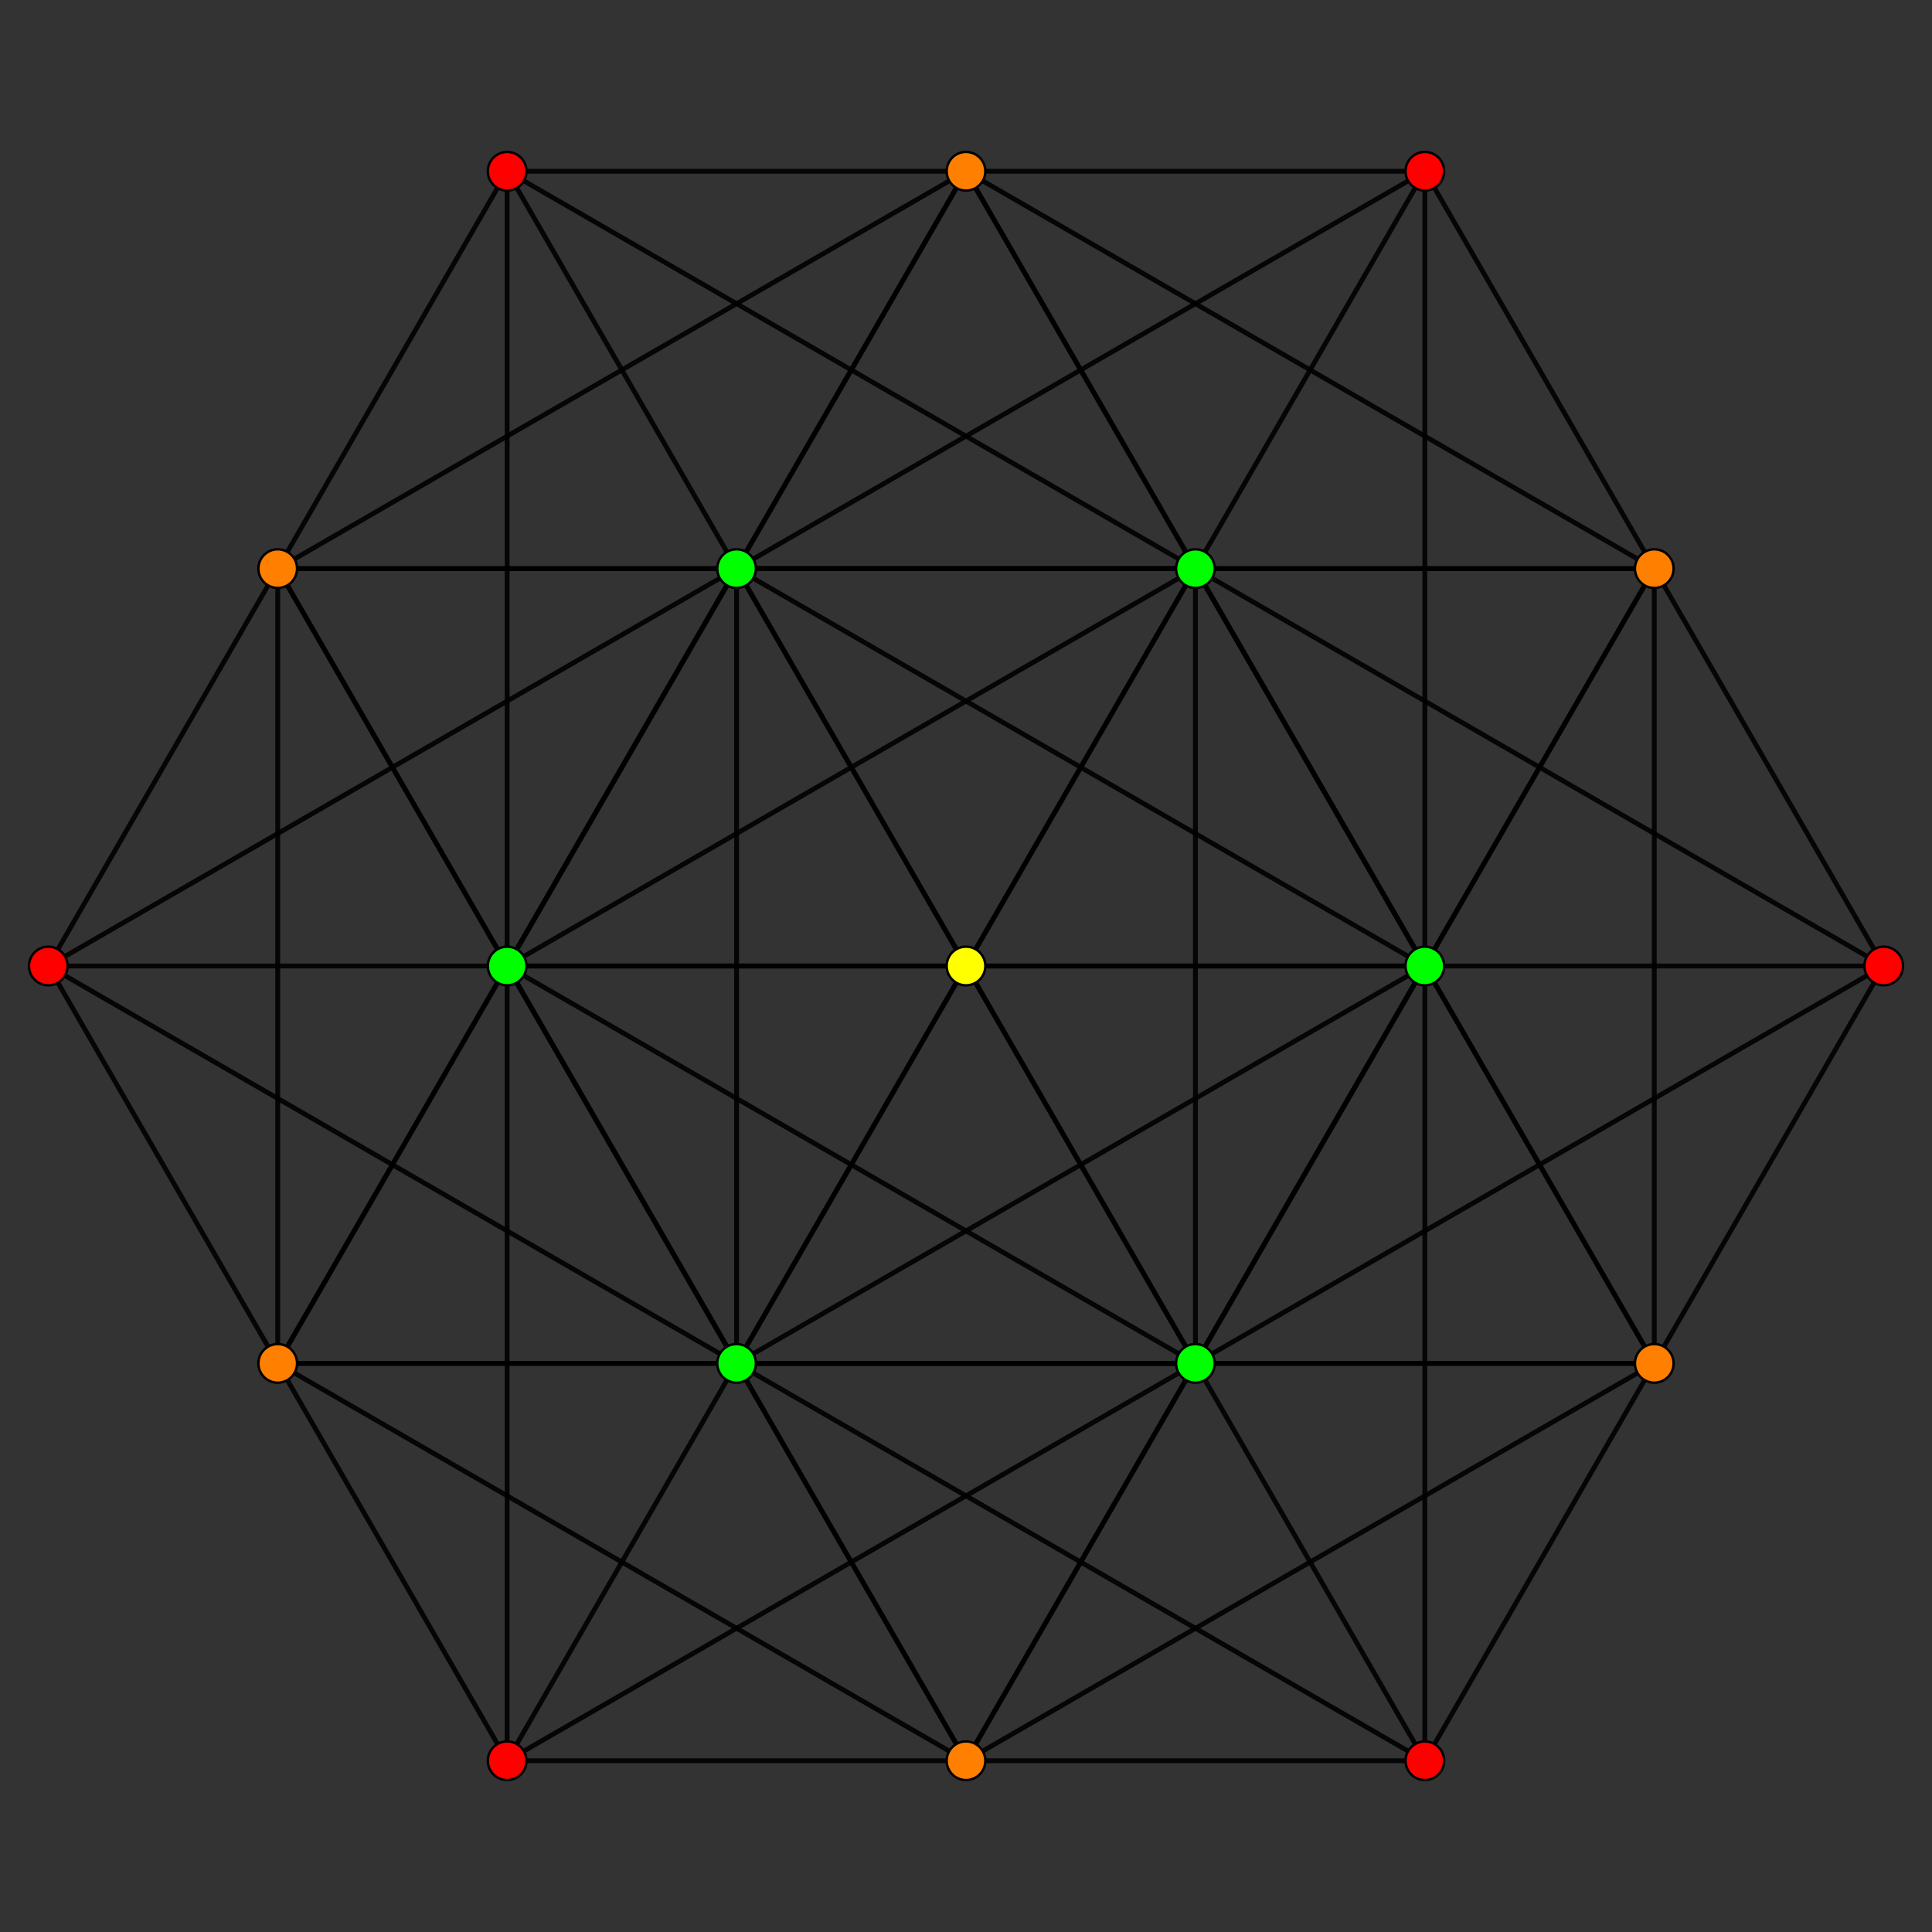 <?xml version="1.0" encoding="UTF-8" standalone="no"?>
<svg
xmlns="http://www.w3.org/2000/svg"
version="1.0"
width="1600" height="1600"
id="8-simplex_t07_A5.svg">
<rect width="100%" height="100%" fill="#333333" stroke="none"/>
<g style="stroke:#000000;stroke-width:4.0;stroke-opacity:0.90;">
<line x1="1180.000" y1="800.000" x2="1180.000" y2="800.000"/>
<line x1="1180.000" y1="800.000" x2="990.000" y2="1129.090"/>
<line x1="1180.000" y1="800.000" x2="1370.000" y2="1129.090"/>
<line x1="1180.000" y1="800.000" x2="1560.000" y2="800.000"/>
<line x1="1180.000" y1="800.000" x2="1370.000" y2="470.910"/>
<line x1="1180.000" y1="800.000" x2="990.000" y2="470.910"/>
<line x1="1180.000" y1="800.000" x2="610.000" y2="1129.090"/>
<line x1="1180.000" y1="800.000" x2="420.000" y2="800.000"/>
<line x1="1180.000" y1="800.000" x2="610.000" y2="470.910"/>
<line x1="1180.000" y1="800.000" x2="800.000" y2="800.000"/>
<line x1="990.000" y1="1129.090" x2="1370.000" y2="1129.090"/>
<line x1="990.000" y1="1129.090" x2="1560.000" y2="800.000"/>
<line x1="990.000" y1="1129.090" x2="1370.000" y2="470.910"/>
<line x1="990.000" y1="1129.090" x2="990.000" y2="470.910"/>
<line x1="990.000" y1="1129.090" x2="800.000" y2="1458.179"/>
<line x1="990.000" y1="1129.090" x2="420.000" y2="1458.179"/>
<line x1="990.000" y1="1129.090" x2="230.000" y2="1129.090"/>
<line x1="990.000" y1="1129.090" x2="420.000" y2="800.000"/>
<line x1="990.000" y1="1129.090" x2="610.000" y2="1129.090"/>
<line x1="1370.000" y1="1129.090" x2="1560.000" y2="800.000"/>
<line x1="1370.000" y1="1129.090" x2="1370.000" y2="470.910"/>
<line x1="1370.000" y1="1129.090" x2="990.000" y2="470.910"/>
<line x1="1370.000" y1="1129.090" x2="1180.000" y2="1458.179"/>
<line x1="1370.000" y1="1129.090" x2="800.000" y2="1458.179"/>
<line x1="1370.000" y1="1129.090" x2="610.000" y2="1129.090"/>
<line x1="1560.000" y1="800.000" x2="1370.000" y2="470.910"/>
<line x1="1560.000" y1="800.000" x2="990.000" y2="470.910"/>
<line x1="1370.000" y1="470.910" x2="990.000" y2="470.910"/>
<line x1="1370.000" y1="470.910" x2="610.000" y2="470.910"/>
<line x1="1370.000" y1="470.910" x2="800.000" y2="141.821"/>
<line x1="1370.000" y1="470.910" x2="1180.000" y2="141.821"/>
<line x1="990.000" y1="470.910" x2="420.000" y2="800.000"/>
<line x1="990.000" y1="470.910" x2="230.000" y2="470.910"/>
<line x1="990.000" y1="470.910" x2="420.000" y2="141.821"/>
<line x1="990.000" y1="470.910" x2="800.000" y2="141.821"/>
<line x1="990.000" y1="470.910" x2="610.000" y2="470.910"/>
<line x1="990.000" y1="1129.090" x2="990.000" y2="1129.090"/>
<line x1="990.000" y1="1129.090" x2="1180.000" y2="1458.179"/>
<line x1="990.000" y1="1129.090" x2="610.000" y2="470.910"/>
<line x1="990.000" y1="1129.090" x2="800.000" y2="800.000"/>
<line x1="800.000" y1="1458.179" x2="1180.000" y2="1458.179"/>
<line x1="800.000" y1="1458.179" x2="1180.000" y2="800.000"/>
<line x1="800.000" y1="1458.179" x2="420.000" y2="1458.179"/>
<line x1="800.000" y1="1458.179" x2="230.000" y2="1129.090"/>
<line x1="800.000" y1="1458.179" x2="420.000" y2="800.000"/>
<line x1="800.000" y1="1458.179" x2="610.000" y2="1129.090"/>
<line x1="1180.000" y1="1458.179" x2="1180.000" y2="800.000"/>
<line x1="1180.000" y1="1458.179" x2="610.000" y2="1129.090"/>
<line x1="1180.000" y1="800.000" x2="800.000" y2="141.821"/>
<line x1="1180.000" y1="800.000" x2="1180.000" y2="141.821"/>
<line x1="610.000" y1="1129.090" x2="610.000" y2="1129.090"/>
<line x1="610.000" y1="1129.090" x2="420.000" y2="1458.179"/>
<line x1="610.000" y1="1129.090" x2="420.000" y2="800.000"/>
<line x1="610.000" y1="1129.090" x2="610.000" y2="470.910"/>
<line x1="610.000" y1="1129.090" x2="990.000" y2="470.910"/>
<line x1="610.000" y1="1129.090" x2="800.000" y2="800.000"/>
<line x1="610.000" y1="1129.090" x2="230.000" y2="1129.090"/>
<line x1="420.000" y1="1458.179" x2="230.000" y2="1129.090"/>
<line x1="420.000" y1="1458.179" x2="420.000" y2="800.000"/>
<line x1="420.000" y1="800.000" x2="420.000" y2="800.000"/>
<line x1="420.000" y1="800.000" x2="230.000" y2="1129.090"/>
<line x1="420.000" y1="800.000" x2="610.000" y2="470.910"/>
<line x1="420.000" y1="800.000" x2="800.000" y2="800.000"/>
<line x1="420.000" y1="800.000" x2="230.000" y2="470.910"/>
<line x1="420.000" y1="800.000" x2="40.000" y2="800.000"/>
<line x1="230.000" y1="1129.090" x2="610.000" y2="470.910"/>
<line x1="230.000" y1="1129.090" x2="230.000" y2="470.910"/>
<line x1="230.000" y1="1129.090" x2="40.000" y2="800.000"/>
<line x1="610.000" y1="1129.090" x2="230.000" y2="470.910"/>
<line x1="610.000" y1="1129.090" x2="40.000" y2="800.000"/>
<line x1="610.000" y1="470.910" x2="610.000" y2="470.910"/>
<line x1="610.000" y1="470.910" x2="800.000" y2="800.000"/>
<line x1="610.000" y1="470.910" x2="800.000" y2="141.821"/>
<line x1="610.000" y1="470.910" x2="420.000" y2="141.821"/>
<line x1="610.000" y1="470.910" x2="230.000" y2="470.910"/>
<line x1="420.000" y1="800.000" x2="800.000" y2="141.821"/>
<line x1="420.000" y1="800.000" x2="420.000" y2="141.821"/>
<line x1="990.000" y1="470.910" x2="990.000" y2="470.910"/>
<line x1="990.000" y1="470.910" x2="800.000" y2="800.000"/>
<line x1="990.000" y1="470.910" x2="1180.000" y2="141.821"/>
<line x1="800.000" y1="800.000" x2="800.000" y2="800.000"/>
<line x1="610.000" y1="470.910" x2="1180.000" y2="141.821"/>
<line x1="610.000" y1="470.910" x2="40.000" y2="800.000"/>
<line x1="800.000" y1="141.821" x2="1180.000" y2="141.821"/>
<line x1="800.000" y1="141.821" x2="420.000" y2="141.821"/>
<line x1="800.000" y1="141.821" x2="230.000" y2="470.910"/>
<line x1="230.000" y1="470.910" x2="420.000" y2="141.821"/>
<line x1="230.000" y1="470.910" x2="40.000" y2="800.000"/>
</g>
<g style="stroke:#000000;stroke-width:2.0;fill:#ff0000">
<circle cx="1560.000" cy="800.000" r="16.0"/>
<circle cx="1180.000" cy="1458.179" r="16.0"/>
<circle cx="420.000" cy="1458.179" r="16.0"/>
<circle cx="1180.000" cy="141.821" r="16.0"/>
<circle cx="420.000" cy="141.821" r="16.0"/>
<circle cx="40.000" cy="800.000" r="16.0"/>
</g>
<g style="stroke:#000000;stroke-width:2.0;fill:#ff7f00">
<circle cx="1370.000" cy="1129.090" r="16.0"/>
<circle cx="1370.000" cy="470.910" r="16.0"/>
<circle cx="800.000" cy="1458.179" r="16.0"/>
<circle cx="230.000" cy="1129.090" r="16.0"/>
<circle cx="800.000" cy="141.821" r="16.0"/>
<circle cx="230.000" cy="470.910" r="16.0"/>
</g>
<g style="stroke:#000000;stroke-width:2.0;fill:#ffff00">
<circle cx="800.000" cy="800.000" r="16.0"/>
</g>
<g style="stroke:#000000;stroke-width:2.0;fill:#00ff00">
<circle cx="1180.000" cy="800.000" r="16.0"/>
<circle cx="990.000" cy="1129.090" r="16.0"/>
<circle cx="990.000" cy="470.910" r="16.0"/>
<circle cx="610.000" cy="1129.090" r="16.0"/>
<circle cx="420.000" cy="800.000" r="16.0"/>
<circle cx="610.000" cy="470.910" r="16.0"/>
</g>
</svg>

